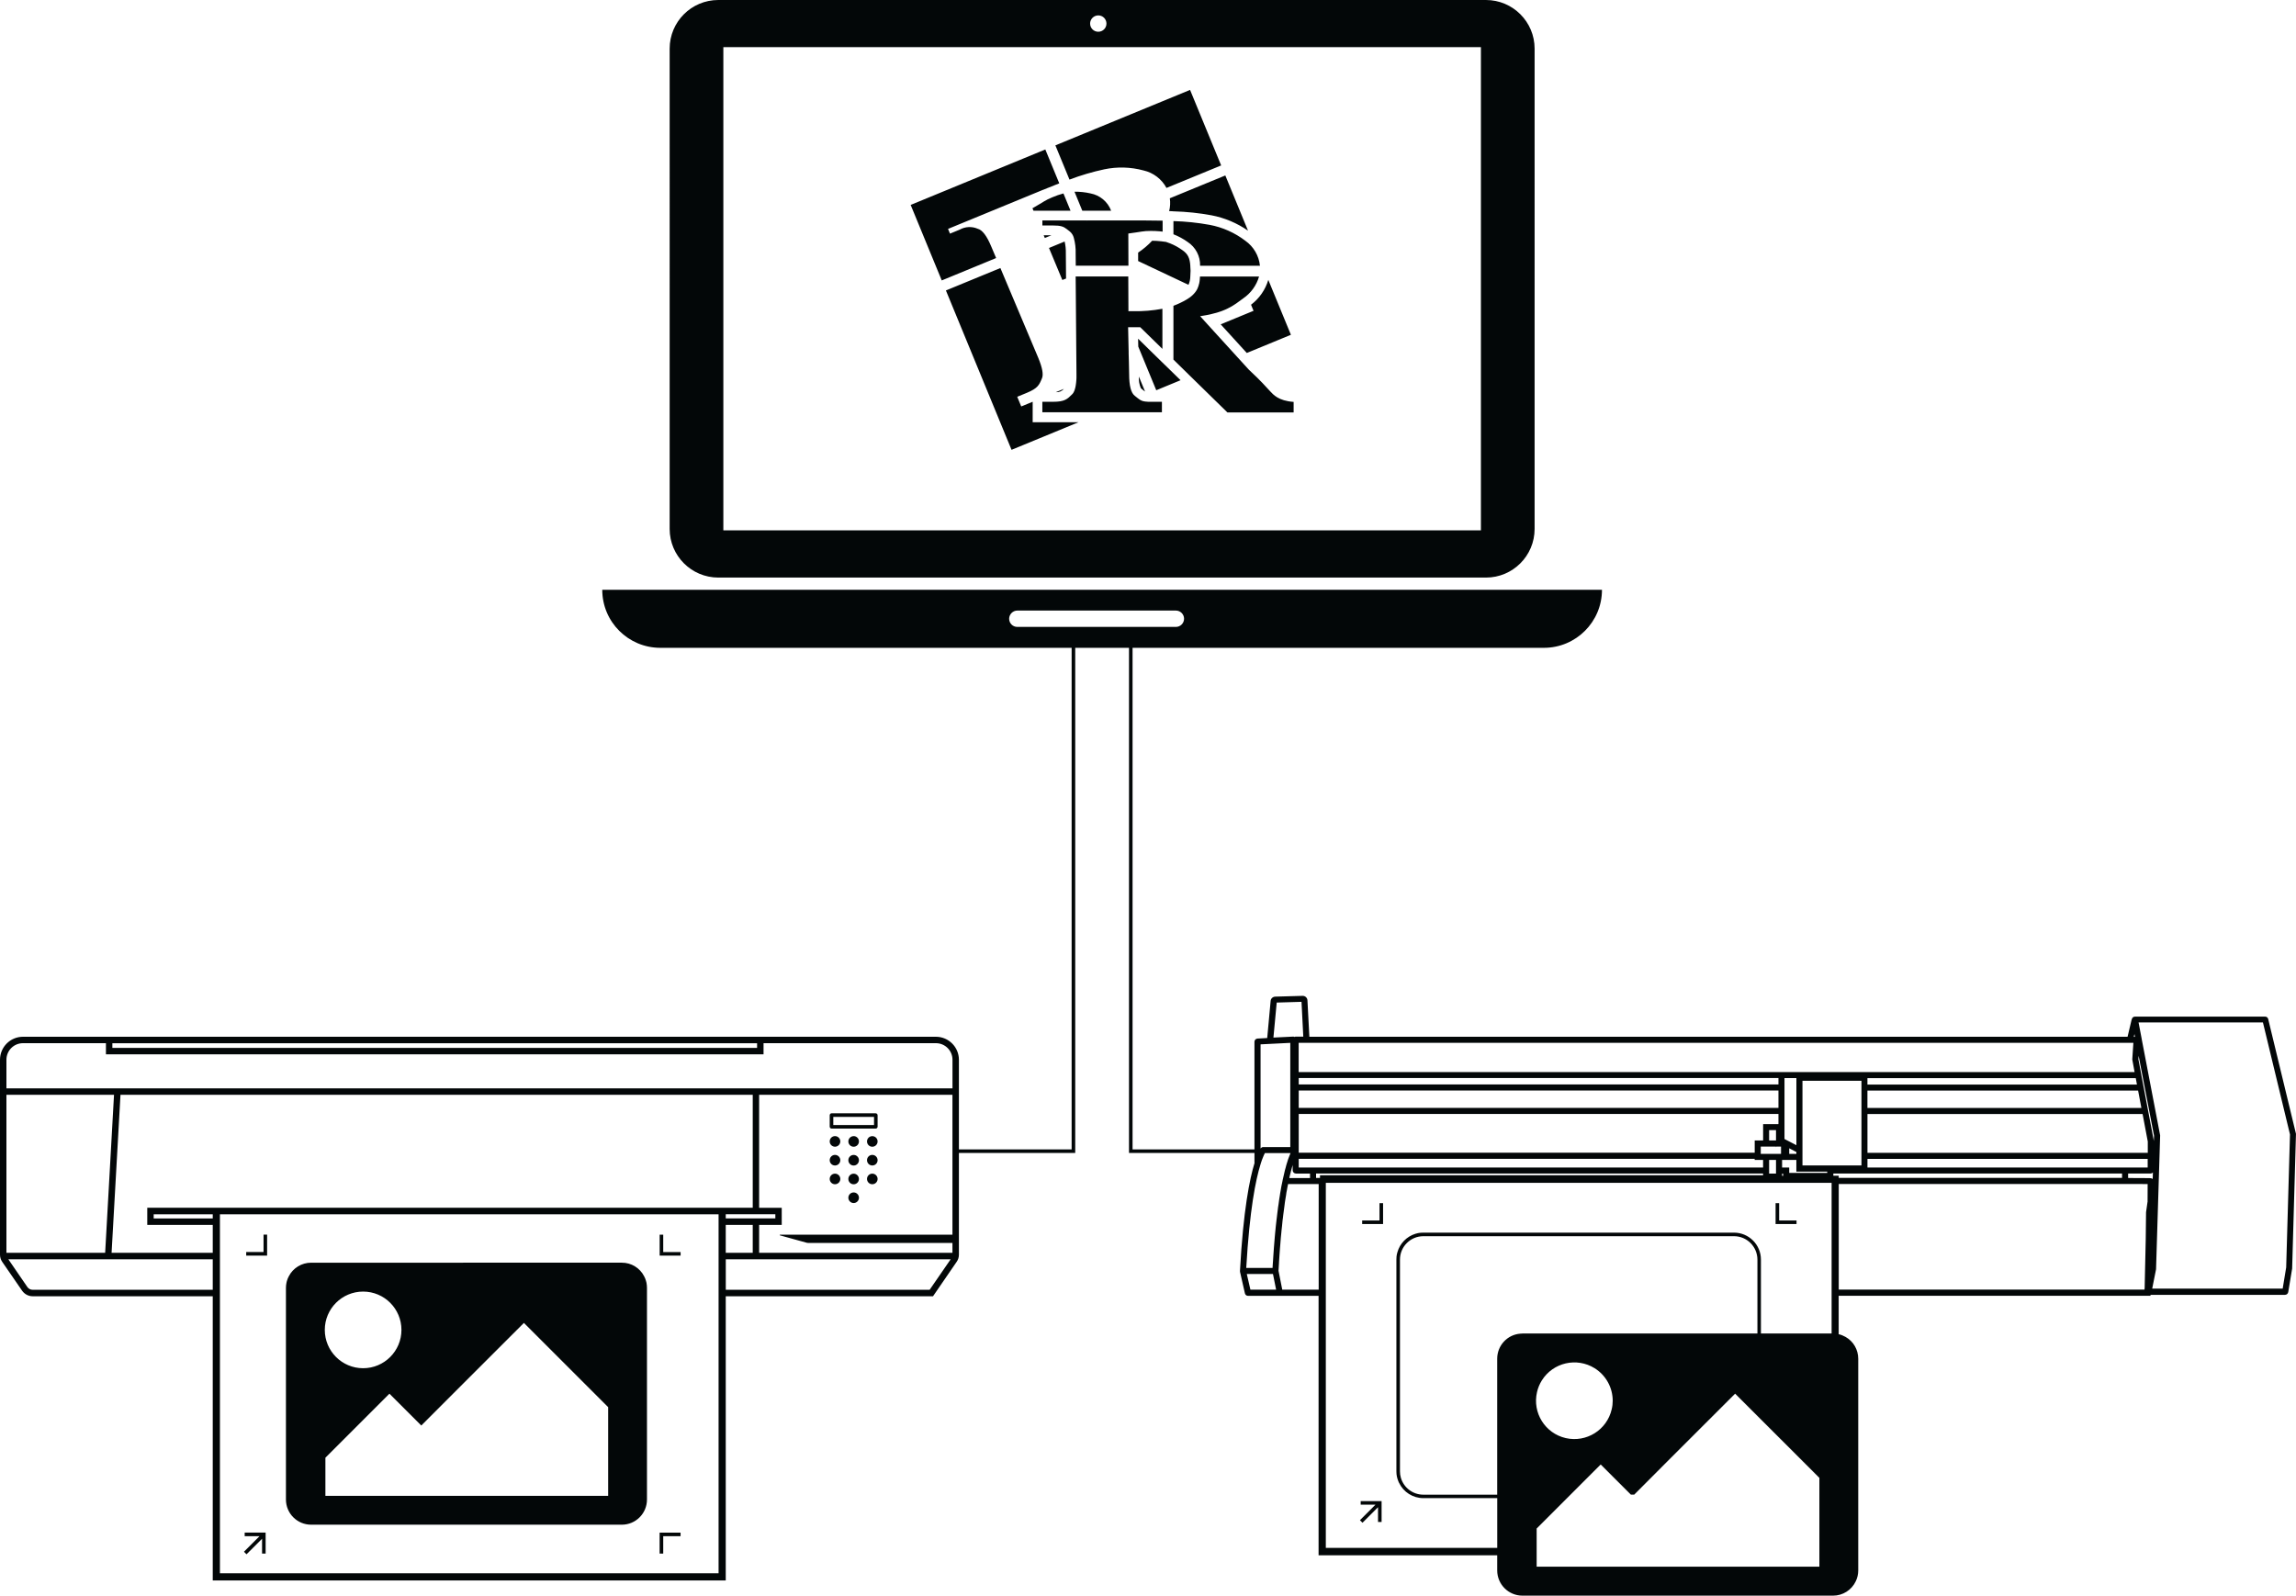 <?xml version="1.0" encoding="UTF-8"?><svg id="a" xmlns="http://www.w3.org/2000/svg" viewBox="0 0 650 451.8"><defs><style>.b{fill:#030708;}</style></defs><path class="b" d="M642.12,288.5c-.1-.4-.47-.68-.88-.66h-36.82c-.45-.01-.82,.3-.9,.73-.03,.06-.06,.13-.07,.18l-1.13,4.79h-231.64l-.54-10.31c-.03-.71-.62-1.27-1.33-1.27h-.07l-7.73,.22c-.68,.02-1.24,.54-1.29,1.21l-.97,10.51-2.74,.15c-.49,.02-.87,.42-.87,.92v30.46h-34.51V183.42h116.45c9.08,0,16.44-7.35,16.44-16.43H170.5c0,9.08,7.36,16.43,16.44,16.43h116.44v142.01h-31.91v-25.39c-.01-3.58-2.91-6.49-6.5-6.5H6.5c-3.6,.01-6.49,2.92-6.5,6.5v55.21c0,.72,.22,1.42,.63,2.02l5.62,8.16c.68,.98,1.79,1.58,2.99,1.58H60.23v80.47H205.46v-80.47h58.68l6.7-9.76c.41-.58,.63-1.28,.63-2v-28.81h32.93V183.42h15.22v143.02h35.52v2.66c0,.06,.01,.13,.02,.18-1.37,4.44-3.19,13.34-4.12,30.49-.01,.06,0,.13,0,.19,.01,.06,.01,.13,.02,.18l1.37,6.03c.09,.44,.47,.73,.9,.73h8.9s.03,0,.05-.01c.02,0,.05,.01,.07,.01h10.94v73.46h50.57v4.29c.01,3.94,3.19,7.12,7.13,7.13h87.96c2.75,0,5.24-1.58,6.42-4.07,.46-.95,.7-2,.7-3.07v-59.94c0-2.55-1.36-4.92-3.6-6.18-.6-.34-1.25-.61-1.94-.76v-10.88h88.28v-.27h38.09c.45,0,.82-.33,.9-.77l1.11-6.68v-.07l1.08-37.95v-.13l-7.88-32.56Zm-610.31,6.87H214.33v1.33H31.81v-1.33Zm-29.99,14.61h30.46l-2.51,44.73H1.82v-44.73Zm58.41,55.2H9.24c-.6,0-1.16-.3-1.49-.78l-5.39-7.86H60.23v8.63Zm0-20.2h-16.72v-1.18h16.72v1.18Zm143.2,100.47H62.26v-101.65H203.43v101.65ZM41.69,341.97v4.83h18.54v7.91H31.59l2.52-44.74H213.1v31.99H41.69Zm163.77,3v-1.18h14.04v1.18h-14.04Zm7.64,1.83v7.91h-7.64v-7.91h7.64Zm50.08,18.37h-57.71v-8.62h63.66l-5.94,8.62Zm6.47-15.59h-48.83c-.08,0-.09,.17-.01,.19l7.6,2.1c.14,.03,.29,.05,.42,.05h40.81v2.79h-54.73v-7.91h6.4v-4.83h-6.4v-31.99h54.73v39.61Zm0-41.43H1.82v-8.12c.01-2.58,2.1-4.67,4.68-4.67H29.99v3.15H216.16v-3.15h48.81c2.59,0,4.67,2.1,4.68,4.67v8.12Zm18.35-130.65c-1.27,0-2.3-1.02-2.31-2.3,0-.62,.25-1.2,.68-1.64,.44-.44,1.03-.69,1.64-.69h44.89c1.28,.01,2.31,1.04,2.31,2.32,0,.61-.25,1.19-.68,1.63-.44,.44-1.02,.68-1.64,.68h-44.89Zm240.68,148.9v-10.98h77.89l1.47,7.79v3.19h-79.36Zm79.33,1.72v2.45h-79.33v-2.45h79.33Zm-1.81-23.82v-.05l-.81-4.31,.06-1.01,4.36,22.63-.05,1.49-3.56-18.76Zm.03,9.4h-77.56v-4.92h76.63l.93,4.92Zm-1.59-8.44l.33,1.81h-76.3v-1.81h75.97Zm-.38-12.48l.15,.77h-.33l.18-.77Zm-.3,2.48l-.31,4.66v.05l.65,3.57h-236.65v-8.28h236.31Zm-99.45,35.3v-2.14h4.04v3.3h8.74v.37h-10.76v-1.52h-2.02Zm.3,1.73v.63h-.3v-.63h.3Zm1.72-5.59v-1.58l2.03,1.06v.52h-2.03Zm2.03-2.46l-2.03-1.05-.45-.23-.89-.47v-17.25h3.37v19Zm-10.09,2.46v-2.07h4.33v.21l.08-.21h1.33v2.07h-5.74Zm4.33,5.58h-1.96v-3.86h1.95v3.86Zm-135.93,0h4v1.26h-5.86c.03-.14,.06-.26,.08-.4,.03-.1,.06-.21,.07-.31,.08-.3,.15-.58,.23-.88,.01-.03,.01-.07,.02-.1l.07-.29c.07-.26,.14-.52,.21-.76v-.05c.07-.17,.1-.34,.17-.52,.02-.1,.06-.22,.08-.32v-.02l.02-.05v1.51c0,.5,.41,.92,.92,.92Zm.8-1.73v-2.44h129.08v.31h2.38v2.14h-131.46Zm135.81-21.79v4.92h-135.81v-4.92h135.81Zm-135.81-1.72v-1.81h135.81v1.81h-135.81Zm135.81,8.36v2.76l-.03,.11h-4.31v4.63h-2.38v3.47h-129.09v-10.97h135.81Zm-.68,7.5h-1.96v-2.92h1.95v2.92Zm-141.38-39.04l7.04-.21,.5,9.85h-2.1c-.07,.01-.14,.01-.19,.02l-.06,.03s-.08,.02-.11,.03c-.01,0-.02,.01-.03,.01s-.02-.01-.03-.01c-.03-.01-.08-.03-.11-.05l-.08-.02c-.06-.01-.13-.02-.19-.01l-5.55,.27,.93-9.93Zm-4.56,11.83l8.42-.42v29.5h-7.63c-.07-.01-.14,0-.19,.01-.03,.01-.06,.01-.08,.02-.03,.01-.07,.02-.1,.05-.03,0-.06,.02-.08,.03l-.09,.07s-.06,.02-.08,.05l-.02,.03-.09,.1s-.03,.03-.05,.06v-29.5Zm-2.87,69.46l-1.02-4.44h7.41l.89,4.44h-7.28Zm7.73-22.5c-.03,.27-.08,.57-.11,.87-.03,.3-.08,.63-.11,.94-.03,.27-.07,.54-.1,.81-.06,.6-.13,1.21-.21,1.82-.03,.37-.07,.74-.11,1.15-.02,.18-.03,.37-.06,.57-.05,.46-.08,.93-.13,1.42-.06,.72-.11,1.45-.18,2.21-.01,.24-.03,.47-.06,.72-.03,.52-.08,1.03-.11,1.55l-.06,.88c-.03,.48-.07,.96-.09,1.44-.02,.32-.05,.64-.07,.95l-.06,1.02h-7.45c.95-16.51,2.7-25.04,4.03-29.3,.02-.11,.07-.24,.11-.37,.07-.22,.14-.45,.22-.66,.02-.07,.06-.14,.07-.21,.06-.15,.11-.31,.18-.46,.13-.32,.24-.61,.34-.84l.09-.19,.13-.27c.05-.09,.08-.15,.11-.23h7.26c-.19,.45-.4,.97-.61,1.55v.03l-.07,.17-.03,.08c-.03,.11-.08,.24-.11,.38h0l-.02,.06-.23,.72c-.02,.1-.06,.21-.09,.3-.05,.17-.09,.35-.15,.54v.05c-.08,.24-.15,.5-.22,.77-.02,.11-.07,.23-.08,.31-.18,.72-.37,1.52-.54,2.35l-.08,.33s-.02,.08-.02,.13l-.02,.1v.02c-.06,.23-.1,.48-.15,.72l-.13,.61c-.05,.25-.08,.5-.14,.76-.03,.23-.09,.45-.11,.68-.06,.25-.09,.52-.14,.77-.03,.25-.09,.48-.11,.74-.03,.25-.08,.52-.13,.77-.03,.25-.08,.53-.11,.8-.05,.27-.08,.54-.11,.81-.05,.27-.09,.54-.13,.81-.05,.29-.07,.56-.1,.84h.01Zm11.58,22.5h-10.29l-1.06-5.35c.05-.77,.08-1.51,.14-2.27v-.16c.05-.66,.09-1.32,.13-1.97l.03-.42c.03-.52,.08-1.02,.11-1.52,.02-.27,.03-.55,.07-.81,.06-.77,.11-1.53,.18-2.28,.05-.47,.08-.95,.14-1.39,.01-.21,.03-.4,.05-.57,.03-.39,.07-.77,.13-1.15,.06-.58,.11-1.17,.17-1.74,.02-.19,.06-.39,.08-.57,.03-.38,.08-.74,.13-1.11,.02-.23,.06-.45,.09-.68,.05-.32,.08-.65,.13-.97,.02-.22,.06-.46,.09-.68,.03-.31,.09-.6,.11-.89,.05-.23,.08-.46,.1-.68,.05-.29,.09-.57,.14-.85l.11-.65c.03-.26,.08-.54,.11-.8,.05-.22,.08-.44,.13-.64,.05-.25,.09-.52,.13-.74,.05-.22,.09-.41,.13-.62,.02-.13,.05-.25,.07-.39h8.67v29.9Zm.38-31.63h-1.1v-1.25h126.55v.48h-125.44v.77Zm57.31,44.05c-.18,0-.37,.01-.55,.03h-.01c-3.71,.27-6.57,3.37-6.57,7.09v38.5h-20.92c-2.93,0-5.51-1.94-6.34-4.74-.01-.01-.01-.02-.01-.02-.18-.61-.26-1.23-.26-1.86v-59.94c0-3.65,2.97-6.62,6.62-6.62h87.96c3.65,0,6.61,2.97,6.62,6.62v20.93h-66.52Zm31.51,44.77l-.46,.46-.47-.46h.93Zm-27.37-28.18c.26-1.17,.73-2.29,1.36-3.31,3.17-5.08,9.86-6.63,14.96-3.46,3.17,1.98,5.11,5.46,5.11,9.21,0,.81-.09,1.64-.29,2.43-1.34,5.84-7.17,9.48-13.01,8.14-5.84-1.34-9.48-7.17-8.13-13.01Zm79.94,49.41h-80.04v-10.79l18.13-18.14,8.55,8.54h.94l9.33-9.36,19.24-19.23,23.85,23.84v25.12Zm3.44-66.01h-19.99v-20.93c0-4.21-3.41-7.63-7.63-7.63h-87.96c-.19,0-.38,.01-.57,.03-.03-.01-.08-.01-.11,0-.08,.01-.15,.02-.23,.02-.17,.01-.33,.03-.49,.07-.01,0-.02,.01-.03,.01-.03,.01-.07,.01-.11,.02-.23,.05-.45,.1-.66,.17h-.01c-2.48,.77-4.41,2.73-5.11,5.22h0c-.05,.13-.08,.23-.09,.34-.03,.11-.06,.23-.08,.34,0,.02-.01,.03-.01,.06-.02,.15-.05,.3-.07,.46v.03s-.01,.09-.01,.15c-.02,.23-.03,.46-.03,.69v59.94c0,.22,.01,.45,.03,.66,0,.07,0,.13,.01,.19,.02,.17,.05,.33,.08,.49v.07c.01,.08,.03,.16,.06,.24,.01,.03,.01,.06,.02,.09,.03,.17,.09,.34,.14,.52,.07,.22,.14,.42,.23,.63,.02,.06,.05,.13,.08,.18l.07,.17s.01,.01,.02,.02c1.26,2.66,3.94,4.36,6.89,4.36h20.92v14.09h-48.53v-103.37h143.19v42.64Zm-8.23-47.58v-23.97h16.7v23.97h-16.7Zm8.74,2.28h81.74v1.24h-80.22v-.62h-1.52v-.62Zm88.94,8.08l-.41,2.87-.09,7.67-.31,13.96h-.03v.29h-86.57v-29.91h81.79c1.17,0,4.2,.01,5.66,.02l-.02,5.1Zm1.15-6.71c-.07-.01-.13-.03-.19-.03-.05,0-.07-.01-.11-.01-.08-.01-.16-.02-.24-.02h-.46c-.47-.02-1.12-.02-1.81-.03h-2.26l-1.57-.02v-1.26h6.32c.07,0,.13,0,.19-.01,.02-.01,.05-.02,.06-.03,.05-.01,.08-.02,.13-.03,.02-.01,.03-.02,.06-.03,.03-.01,.07-.03,.1-.06,.05-.05,.09-.08,.14-.11,0-.01,.01-.02,.02-.02l-.06,1.82h-.01c-.07-.05-.15-.08-.23-.11-.02-.01-.06-.01-.09-.02h.01Zm38.1,25.27l-.98,5.95h-36.94l1.09-5.47,1.16-37.92-2.63-13.74-2.58-13.47v-.05l-.82-4.29-.08-.42h35.21l7.66,31.71-1.08,37.7Zm-185.63,63.44l.47,.46,.46-.46h-.93Zm.93,0l-.46,.46-.47-.46h.93Zm-.93,0l.47,.46,.46-.46h-.93Zm0,0l.47,.46,.46-.46h-.93Zm0,0l.47,.46,.46-.46h-.93Zm0,0l.47,.46,.46-.46h-.93Zm-79.12-71.91l.02,.02v-.02h-.02Zm-146.07-25.76c.83,0,1.5-.67,1.5-1.5s-.67-1.5-1.5-1.5-1.5,.67-1.5,1.5,.67,1.5,1.5,1.5h0Zm0,5.32c.83,0,1.5-.67,1.5-1.5s-.67-1.5-1.5-1.5-1.5,.67-1.5,1.5,.67,1.5,1.5,1.5h0Zm0,5.31c.83,0,1.5-.67,1.5-1.5s-.67-1.5-1.5-1.5-1.5,.67-1.5,1.5,.67,1.5,1.5,1.5h0Zm5.28-13.62c-.83,0-1.5,.67-1.5,1.5,0,.83,.67,1.5,1.5,1.5s1.5-.67,1.5-1.5h0c0-.84-.67-1.51-1.5-1.51h0Zm0,5.32c-.83,0-1.5,.67-1.5,1.5s.67,1.5,1.5,1.5,1.5-.67,1.5-1.5-.67-1.5-1.5-1.5h0Zm0,5.31c-.83,0-1.5,.67-1.5,1.5s.67,1.5,1.5,1.5,1.5-.67,1.5-1.5-.67-1.5-1.5-1.5h0Zm0,5.31c-.83,0-1.5,.67-1.5,1.5s.67,1.5,1.5,1.5,1.5-.67,1.5-1.5c0-.83-.67-1.5-1.5-1.5h0Zm5.28-15.94c-.83,0-1.5,.67-1.5,1.5s.67,1.5,1.5,1.5,1.5-.67,1.5-1.5-.67-1.5-1.5-1.5h0Zm0,5.31c-.83,0-1.5,.67-1.5,1.5s.67,1.5,1.5,1.5,1.5-.67,1.5-1.5-.67-1.5-1.5-1.5h0Zm0,5.31c-.83,0-1.5,.67-1.5,1.5s.67,1.5,1.5,1.5,1.5-.67,1.5-1.5-.67-1.5-1.5-1.5h0Zm.96-17.09h-12.47c-.3,0-.55,.25-.55,.56v3.22c0,.3,.24,.55,.55,.56h12.46c.3,0,.55-.25,.55-.56v-3.22c0-.3-.24-.55-.55-.56h0Zm-.47,3.32h-11.53v-2.3h11.53v2.3Zm-64.42,44.66c-.04-.16-.08-.33-.13-.5-.13-.46-.3-.91-.53-1.33-1.21-2.37-3.65-3.86-6.32-3.85H88.08c-2.66,0-5.11,1.48-6.32,3.85-.23,.42-.41,.87-.54,1.33-.05,.16-.09,.33-.12,.5-.1,.47-.15,.96-.15,1.44v59.93c0,3.94,3.19,7.13,7.13,7.13h87.96c3.94,0,7.12-3.19,7.12-7.13h0v-59.93c0-.48-.05-.97-.14-1.44h0Zm-80.22,2.5c5.99,0,10.85,4.86,10.85,10.85s-4.86,10.85-10.85,10.85-10.85-4.86-10.85-10.85h0c0-5.99,4.86-10.85,10.85-10.85h0Zm69.37,57.83H92.12v-10.79l18.13-18.13,9.02,9.01,9.81-9.82,19.24-19.23,23.85,23.85v25.12ZM420.67,0H203.35c-7.61,0-13.77,6.17-13.77,13.77h0V149.75c0,7.61,6.16,13.77,13.77,13.78h217.33c7.61,0,13.77-6.17,13.77-13.77h0V13.77C434.45,6.17,428.28,0,420.67,0h0Zm-109.74,4.36c1.28,0,2.31,1.04,2.31,2.32s-1.04,2.31-2.32,2.31c-1.27,0-2.31-1.03-2.31-2.31,0-1.27,1.03-2.31,2.3-2.32,0,0,.01,0,.02,0h0Zm108.32,145.8H204.78V13.35h214.47V150.16Zm-137.25-77.1l-15.39,6.34-8.8-21.38,38.12-15.7,3.95,9.59c-1.54,.59-3.16,1.24-4.88,1.95l-26.61,10.95,.55,1.34,2.75-1.13c1.57-.88,3.46-.97,5.1-.25,1.31,.33,2.6,2.03,3.87,5.11l1.35,3.19Zm13.47-6.44h2.17l-1.85,.76-.32-.76Zm-2.89-6.96l-.29-.69c3.36-1.92,3.53-2.25,5.62-3.11,1.02-.44,2.08-.8,3.15-1.09l2.01,4.89h-10.5Zm9.22,18.65v.55c-.29,.11-.64,.26-1.06,.42-.06,.02-.1,.04-.11,.04,.04-.02,.16-.07,.25-.11l-.14,.05-3.77-9.05,4.43-1.83c.26,1.11,.37,2.25,.34,3.39l.03,3.48,.02,2.73v.32Zm6.05-15.89l-.27,.11-.05-.11h.31Zm6.71-2.76h-8.16l-2.21-5.38c1.52-.02,3.04,.14,4.52,.48,2.67,.5,4.89,2.35,5.85,4.89h0Zm22.35-34.2l8.8,21.38-15.48,6.37c-1.35-2.51-3.72-4.32-6.5-4.95-3.62-.98-7.42-1.09-11.1-.32-3.36,.72-6.65,1.69-9.86,2.91l-3.99-9.69,38.12-15.7Zm-35.71,84.64c-.57,.66-1.42,1.01-2.29,.94l2.29-.94Zm4.15,9.44l-18.98,7.82-18.58-45.12,15.42-6.35,10.73,25.44c1.15,2.78,1.5,4.7,1.05,5.76-.78,1.9-1.18,2.84-4.26,4.12l-2.75,1.13,1.13,2.74,3.24-1.33v5.79h13.01Zm18.82-8.68c-.18-.11-.35-.24-.51-.38-.2-.17-.42-.34-.67-.55-.45-1.04-.65-2.18-.57-3.31l1.75,4.24Zm6.1-7.07l3.95,3.86-6.88,2.84-5.09-12.35-.05-2.24,5,4.9,2.24,2.19,.83,.8Zm6.71-28.4l.07,1.29-.07,1.49c0,.85-.17,1.7-.52,2.47l-14.25-6.73v-2.39c1.44-.96,2.78-2.09,3.97-3.36,.87,0,1.73,.06,2.59,.16l1.33,.17,1.16,.42c1.21,.48,2.35,1.11,3.41,1.87,1.6,1.08,2.19,2.24,2.32,4.6h0Zm16.34-10.08c-3.11-2.15-6.63-3.64-10.34-4.35-3.52-.65-7.09-1.02-10.66-1.12l-.43-.02v-.02l-.9-.02c.3-1.19,.37-2.43,.19-3.64l15.71-6.46,6.43,15.64Zm12.14,29.48l-12.49,5.15-7.39-8.11,9.3-3.83-.71-1.72c2.34-1.77,4.05-4.23,4.89-7.04l6.4,15.56Zm-57.6-32.36l-.27,.11-.05-.11h.31Zm-.31,0l.05,.11,.27-.11h-.31Zm21.59,.06v3.09c-.29-.04-.6-.07-.92-.1-.73-.06-1.52-.1-2.41-.1-2.26,0-2.54,.24-6.38,.74l.03,9.1h-14.91l-.03-3.46c.05-1.5-.13-3-.53-4.45-.18-.68-.56-1.29-1.1-1.75-.36-.28-.66-.51-.93-.73-.88-.66-1.6-.99-3.88-.99h-2.98v-1.42h12.45l.05,.11,.27-.11h16.02c1.86,0,3.61,.02,5.26,.06h0Zm27.56,12.75h-16.95c.08-2.71-1.27-5.27-3.55-6.75-1.24-.88-2.58-1.61-4-2.16v-3.73c3.43,.09,6.85,.45,10.23,1.06,3.69,.69,7.16,2.24,10.14,4.52,2.33,1.65,3.83,4.22,4.12,7.06h0Zm9.53,38.57v2.97h-18.74l-10.5-10.27-4.79-4.7v-15.23c1.26-.47,2.48-1.04,3.64-1.72,.34-.19,.64-.39,.92-.59,.1-.07,.19-.14,.29-.22s.2-.16,.3-.25c.01-.01,.02-.02,.04-.03,.07-.06,.14-.12,.21-.19,.26-.24,.5-.5,.72-.78,.05-.07,.1-.13,.15-.2,.05-.07,.1-.13,.14-.2,.04-.07,.09-.14,.13-.2s.09-.15,.13-.22,.07-.13,.1-.2,.08-.17,.11-.26c.04-.08,.07-.17,.1-.25,.04-.1,.08-.2,.11-.3,.09-.26,.16-.53,.22-.8,.03-.15,.06-.3,.08-.46s.05-.3,.06-.46c.04-.31,.06-.63,.07-.95h16.72c-.73,2.52-2.31,4.7-4.48,6.18-.67,.5-1.3,.97-1.95,1.42-.15,.1-.3,.2-.46,.3s-.3,.2-.46,.3c-.11,.07-.22,.13-.33,.2s-.2,.11-.3,.17-.22,.12-.33,.18c-.17,.09-.34,.18-.51,.26-.04,.02-.08,.04-.11,.06-.11,.05-.23,.11-.34,.16l-.29,.13s-.04,.01-.05,.02c-.11,.05-.23,.1-.36,.15s-.24,.1-.37,.15-.29,.11-.45,.17c-.11,.04-.22,.08-.34,.11-.2,.07-.42,.14-.64,.21l-.34,.1c-.54,.16-1.12,.3-1.75,.45-.29,.06-.61,.13-.92,.19-.59,.11-1.22,.22-1.9,.32l3.09,3.4,7.38,8.1,3.33,3.65c3.73,3.48,4.5,4.51,6.07,6.16,.8,.84,2.26,2.65,6.57,2.95h0Zm-43.41-21.17h-3.45l.15,6.91v.52l.07,2.46,.07,3.37c0,3.33,.54,5.39,1.63,6.19,.28,.22,.51,.41,.72,.58l.15,.11s.1,.08,.14,.11c.09,.07,.18,.14,.28,.2,.04,.03,.08,.05,.11,.08,.15,.1,.32,.18,.48,.25,.1,.04,.2,.08,.3,.11,.07,.02,.15,.04,.23,.06l.23,.05c.06,0,.13,.02,.2,.03,.05,0,.09,.01,.14,.02,.24,.03,.51,.05,.82,.07,.1,0,.19,0,.3,0h3.55v2.97h-33.85v-2.97h2.98c3.34,0,4.07-.73,5.51-2.18,.04-.04,.08-.09,.11-.13,0-.01,.02-.03,.03-.04,.03-.04,.07-.08,.09-.12,.03-.04,.05-.07,.07-.11,.03-.04,.05-.09,.08-.13v-.03c.05-.08,.1-.16,.13-.24s.07-.16,.1-.25c.04-.11,.08-.23,.11-.34,.05-.17,.1-.34,.14-.52,.02-.08,.04-.16,.05-.25,.03-.13,.05-.26,.07-.4,0-.03,0-.06,.01-.09,.01-.09,.02-.18,.04-.28s.03-.2,.04-.3c.01-.14,.03-.28,.04-.42l.03-.34c.01-.2,.02-.41,.03-.63,0-.1,0-.2,0-.3v-.78l-.14-17.13-.05-6.18-.04-4.29h14.9l.04,9.54v.26c.74,0-.54,0,0,.02,.27,0,.5,.01,.72,.01h0c.23,0,.43,0,.61,0,2.78,.05,5.55-.18,8.29-.69v11.36l-6.3-6.16ZM74.61,354.49h-4.91v1.01h5.92v-5.93h-1.01v4.91Zm113.15,0v-4.91h-1.01v5.93h5.93v-1.01h-4.91Zm-1.02,85.37h1.02v-4.91h4.91v-1.01h-5.93v5.93Zm-117.46-4.91h4.19l-4.4,4.4,.72,.72,4.4-4.4v4.19h1.01v-5.93h-5.93v1.01Zm321.26-89.39h-4.91v1.01h5.92v-5.92h-1.01v4.91Zm113.14,0v-4.91h-1.01v5.92h5.93v-1.01h-4.91Zm-118.47,80.46h4.19l-4.4,4.4,.72,.72,4.4-4.4v4.19h1.01v-5.92h-5.92v1.01Z"/></svg>